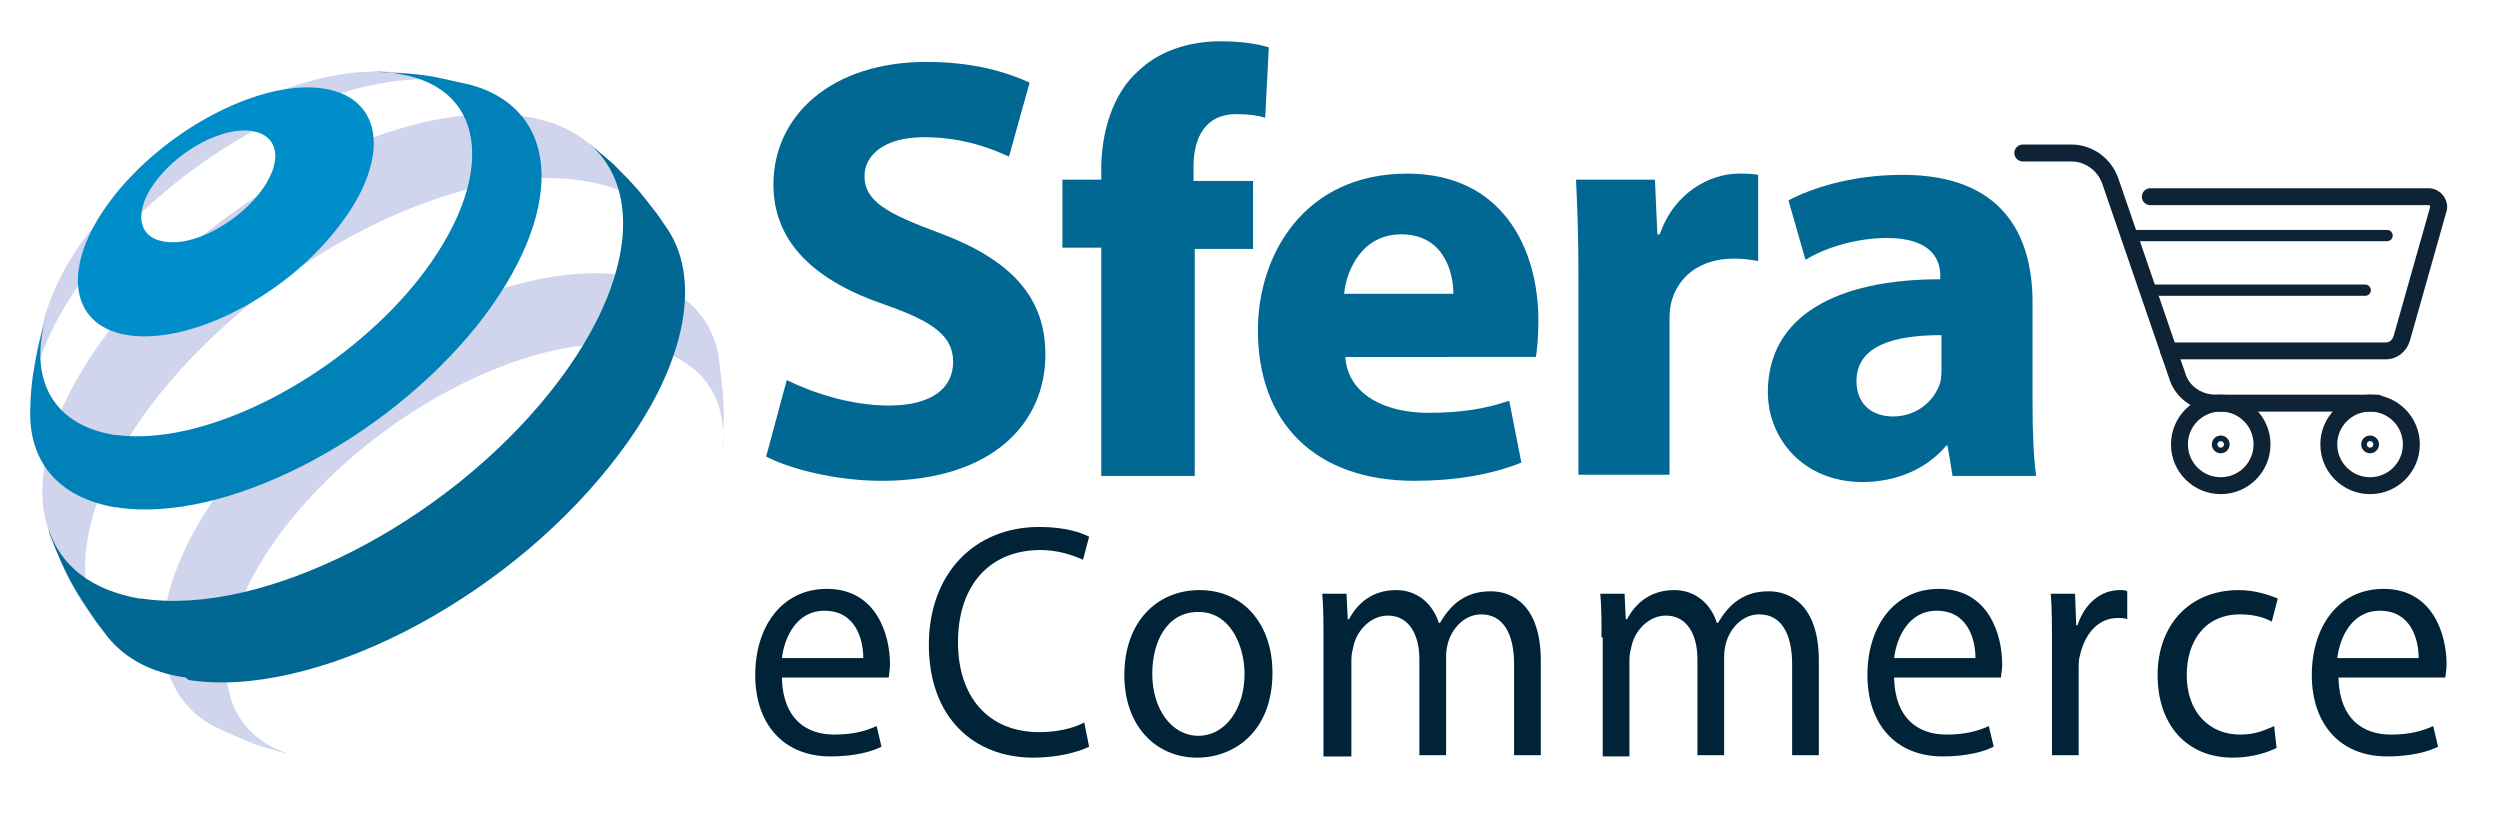 <?xml version="1.0" encoding="utf-8"?>
<!-- Generator: Adobe Illustrator 28.1.0, SVG Export Plug-In . SVG Version: 6.00 Build 0)  -->
<svg version="1.1" id="Livello_1" xmlns="http://www.w3.org/2000/svg" xmlns:xlink="http://www.w3.org/1999/xlink" x="0px" y="0px"
	 viewBox="0 0 205.9 68.1" style="enable-background:new 0 0 205.9 68.1;" xml:space="preserve">
<style type="text/css">
	.st0{fill:#006892;}
	.st1{fill:#002337;}
	.st2{fill:#D0D4EC;}
	.st3{fill:#008ECB;}
	.st4{fill:#0081B8;}
	.st5{fill:none;stroke:#0E2335;stroke-width:1.394;stroke-linecap:round;stroke-miterlimit:10;}
	.st6{fill:none;stroke:#0E2335;stroke-width:0.465;stroke-linecap:round;stroke-miterlimit:10;}
	.st7{fill:none;stroke:#0E2335;stroke-width:0.929;stroke-linecap:round;stroke-miterlimit:10;}
</style>
<g>
	<path class="st0" d="M64.8,31.3c2,1,5.2,2.1,8.4,2.1c3.5,0,5.3-1.4,5.3-3.6c0-2.1-1.6-3.3-5.6-4.7c-5.6-1.9-9.2-5-9.2-9.9
		c0-5.7,4.8-10.1,12.6-10.1c3.8,0,6.5,0.8,8.5,1.7l-1.7,6.1c-1.3-0.6-3.7-1.6-7-1.6s-4.9,1.5-4.9,3.2c0,2.1,1.9,3.1,6.2,4.7
		c5.9,2.2,8.7,5.3,8.7,10c0,5.6-4.3,10.4-13.5,10.4c-3.8,0-7.6-1-9.5-2L64.8,31.3z"/>
	<path class="st0" d="M90.7,39.1V20.4h-3.2v-5.6h3.2v-0.9c0-2.9,0.9-6.2,3.1-8.1c1.9-1.8,4.5-2.4,6.7-2.4c1.7,0,3,0.2,4,0.5
		l-0.3,5.8c-0.6-0.2-1.4-0.3-2.4-0.3c-2.5,0-3.5,1.9-3.5,4.3v1.2h4.9v5.6h-4.8v18.7H90.7z"/>
	<path class="st0" d="M110.8,29.4c0.2,3.1,3.3,4.6,6.8,4.6c2.6,0,4.7-0.3,6.7-1l1,5.1c-2.5,1-5.5,1.5-8.8,1.5
		c-8.2,0-12.9-4.8-12.9-12.4c0-6.2,3.8-12.9,12.3-12.9c7.8,0,10.8,6.1,10.8,12.1c0,1.3-0.1,2.4-0.2,3H110.8z M119.7,24.2
		c0-1.8-0.8-4.9-4.3-4.9c-3.2,0-4.5,2.9-4.7,4.9H119.7z"/>
	<path class="st0" d="M130,22.8c0-3.6-0.1-5.9-0.2-8h6.5l0.2,4.5h0.2c1.2-3.5,4.2-5,6.5-5c0.7,0,1,0,1.6,0.1v7.1
		c-0.5-0.1-1.2-0.2-2-0.2c-2.8,0-4.7,1.5-5.2,3.8c-0.1,0.5-0.1,1.1-0.1,1.7v12.3H130V22.8z"/>
	<path class="st0" d="M160.8,39.1l-0.4-2.4h-0.1c-1.6,1.9-4.1,3-6.9,3c-4.9,0-7.8-3.6-7.8-7.4c0-6.3,5.7-9.3,14.2-9.3v-0.3
		c0-1.3-0.7-3.1-4.4-3.1c-2.5,0-5.1,0.8-6.7,1.8l-1.4-4.9c1.7-0.9,5-2.1,9.4-2.1c8.1,0,10.7,4.8,10.7,10.5v8.4
		c0,2.3,0.1,4.6,0.3,5.9H160.8z M159.9,27.6c-4,0-7,0.9-7,3.8c0,1.9,1.3,2.9,3,2.9c1.9,0,3.4-1.2,3.9-2.8c0.1-0.4,0.1-0.8,0.1-1.3
		V27.6z"/>
</g>
<g>
	<path class="st1" d="M64.4,55.9c0.1,3.3,2,4.6,4.3,4.6c1.6,0,2.6-0.3,3.5-0.7l0.4,1.7c-0.8,0.4-2.2,0.8-4.2,0.8
		c-3.9,0-6.2-2.7-6.2-6.7s2.2-7.1,5.9-7.1c4.1,0,5.2,3.8,5.2,6.2c0,0.5-0.1,0.9-0.1,1.1H64.4z M71.1,54.2c0-1.5-0.6-3.9-3.2-3.9
		c-2.3,0-3.3,2.2-3.5,3.9H71.1z"/>
	<path class="st1" d="M89.7,61.5c-0.8,0.4-2.5,0.9-4.6,0.9c-4.9,0-8.6-3.3-8.6-9.3c0-5.8,3.7-9.7,9.1-9.7c2.2,0,3.5,0.5,4.1,0.8
		l-0.5,1.9c-0.9-0.4-2.1-0.8-3.5-0.8c-4.1,0-6.8,2.8-6.8,7.6c0,4.5,2.5,7.4,6.7,7.4c1.4,0,2.8-0.3,3.7-0.8L89.7,61.5z"/>
	<path class="st1" d="M104.8,55.4c0,4.9-3.2,7-6.2,7c-3.4,0-6-2.6-6-6.8c0-4.4,2.7-7,6.2-7C102.4,48.6,104.8,51.4,104.8,55.4z
		 M94.9,55.5c0,2.9,1.6,5.1,3.8,5.1c2.2,0,3.8-2.2,3.8-5.1c0-2.2-1.1-5.1-3.8-5.1C96,50.4,94.9,53,94.9,55.5z"/>
	<path class="st1" d="M109,52.5c0-1.4,0-2.5-0.1-3.6h2L111,51h0.1c0.7-1.3,1.9-2.4,3.9-2.4c1.7,0,3,1.1,3.5,2.7h0.1
		c0.4-0.7,0.9-1.3,1.4-1.7c0.8-0.6,1.6-0.9,2.8-0.9c1.7,0,4.1,1.1,4.1,5.7v7.8h-2.2v-7.5c0-2.5-0.9-4.1-2.7-4.1
		c-1.3,0-2.3,1-2.7,2.2c-0.1,0.3-0.2,0.8-0.2,1.2v8.2h-2.2v-7.9c0-2.1-0.9-3.6-2.6-3.6c-1.4,0-2.5,1.2-2.8,2.4
		c-0.1,0.4-0.2,0.8-0.2,1.2v8H109V52.5z"/>
	<path class="st1" d="M131.9,52.5c0-1.4,0-2.5-0.1-3.6h2l0.1,2.1h0.1c0.7-1.3,1.9-2.4,3.9-2.4c1.7,0,3,1.1,3.5,2.7h0.1
		c0.4-0.7,0.9-1.3,1.4-1.7c0.8-0.6,1.6-0.9,2.8-0.9c1.7,0,4.1,1.1,4.1,5.7v7.8h-2.2v-7.5c0-2.5-0.9-4.1-2.7-4.1
		c-1.3,0-2.3,1-2.7,2.2c-0.1,0.3-0.2,0.8-0.2,1.2v8.2h-2.2v-7.9c0-2.1-0.9-3.6-2.6-3.6c-1.4,0-2.5,1.2-2.8,2.4
		c-0.1,0.4-0.2,0.8-0.2,1.2v8h-2.2V52.5z"/>
	<path class="st1" d="M156,55.9c0.1,3.3,2,4.6,4.3,4.6c1.6,0,2.6-0.3,3.5-0.7l0.4,1.7c-0.8,0.4-2.2,0.8-4.2,0.8
		c-3.9,0-6.2-2.7-6.2-6.7s2.2-7.1,5.9-7.1c4.1,0,5.2,3.8,5.2,6.2c0,0.5-0.1,0.9-0.1,1.1H156z M162.7,54.2c0-1.5-0.6-3.9-3.2-3.9
		c-2.3,0-3.3,2.2-3.5,3.9H162.7z"/>
	<path class="st1" d="M169,53c0-1.6,0-2.9-0.1-4.1h2l0.1,2.6h0.1c0.6-1.8,1.9-2.9,3.5-2.9c0.3,0,0.4,0,0.6,0.1v2.3
		c-0.2-0.1-0.5-0.1-0.8-0.1c-1.6,0-2.7,1.3-3.1,3.1c-0.1,0.3-0.1,0.7-0.1,1.1v7.1H169V53z"/>
	<path class="st1" d="M187.5,61.6c-0.6,0.3-1.9,0.8-3.6,0.8c-3.8,0-6.2-2.7-6.2-6.8c0-4.1,2.6-7,6.7-7c1.3,0,2.5,0.4,3.2,0.7
		l-0.5,1.9c-0.5-0.3-1.4-0.6-2.6-0.6c-2.9,0-4.4,2.2-4.4,5c0,3.1,1.9,4.9,4.4,4.9c1.3,0,2.1-0.4,2.8-0.7L187.5,61.6z"/>
	<path class="st1" d="M192.6,55.9c0.1,3.3,2,4.6,4.3,4.6c1.6,0,2.6-0.3,3.5-0.7l0.4,1.7c-0.8,0.4-2.2,0.8-4.2,0.8
		c-3.9,0-6.2-2.7-6.2-6.7s2.2-7.1,5.9-7.1c4.1,0,5.2,3.8,5.2,6.2c0,0.5-0.1,0.9-0.1,1.1H192.6z M199.2,54.2c0-1.5-0.6-3.9-3.2-3.9
		c-2.3,0-3.3,2.2-3.5,3.9H199.2z"/>
</g>
<g>
	<path class="st2" d="M55,18.9l-0.9-1.3c-1.8-2.3-2-2.5-3.6-4.1c-0.7-0.6-1.7-1.5-2.4-2c-1.2-0.9-2.8-1.6-4.8-1.9
		c-9.9-1.6-25,6-33.8,17c-5.2,6.5-7,12.8-5.5,17.1l0.1,0.4c1.2,3,1.7,4.2,3.9,7.3l0.9,1.2c-3.5-4.3-2.2-12.1,4.3-20.2
		c9.1-11.3,24.7-19.2,34.9-17.5C51.4,15.4,53.7,16.8,55,18.9"/>
	<path class="st2" d="M38.8,7c-0.9-0.2-2.2-0.5-3.2-0.7c-2.4-0.3-2.8-0.4-5-0.4c-7.3,0.1-17,5.4-22.9,12.8c-1.9,2.3-3.1,4.6-3.8,6.7
		l-0.2,0.6C3.2,28.3,3,28.8,2.7,31c-0.1,0.8-0.2,1.8-0.2,2.6c0.1-3.4,1.9-7.6,5.3-11.9c7.7-9.7,21-16.4,29.7-15
		C38,6.8,38.4,6.9,38.8,7"/>
	<path class="st2" d="M59.5,37.1c0.1-2.5,0.2-2.9,0-5.1c-0.1-0.8-0.2-1.8-0.3-2.6c-0.6-3.5-3.2-6-7.6-6.7c-9.5-1.5-24,5.8-32.4,16.3
		C12,48,11.6,56.6,17.6,59.8c1,0.5,2.4,1.1,3.4,1.5c1.2,0.4,2.7,0.8,3.9,1.1C17,60.7,16.5,52.2,23.8,43c7.5-9.4,20.4-15.9,28.9-14.5
		C57.6,29.3,60,32.6,59.5,37.1"/>
	<path class="st0" d="M15.5,56c10.2,1.6,25.7-6.3,34.7-17.6c6.2-7.7,7.7-15.1,4.8-19.5l-0.9-1.3c-1.4-1.8-1.6-2.1-3.6-4.1
		c-0.6-0.5-1.3-1.1-2-1.7c4.6,3.9,3.6,12-3.2,20.5c-8.7,10.9-23.7,18.5-33.6,17c0,0-0.1,0-0.2,0c-4-0.7-6.5-2.7-7.5-5.7l0.1,0.4
		c1.4,3.6,2.1,4.7,3.9,7.3l0.9,1.2c1.4,1.7,3.5,2.9,6.4,3.3C15.3,55.9,15.5,55.9,15.5,56"/>
	<g>
		<path class="st3" d="M10.5,27.6C10.5,27.5,10.6,27.5,10.5,27.6c5.1,0.8,12.8-3.1,17.2-8.7c4.5-5.6,4-10.8-1-11.6
			c-5-0.8-12.7,3.1-17.2,8.7C5,21.6,5.5,26.8,10.5,27.6 M13,14.7c2-2.5,5.5-4.3,7.8-3.9c2.3,0.4,2.5,2.7,0.5,5.2
			c-2,2.5-5.5,4.3-7.7,3.9c0,0.1-0.1,0.1,0,0C11.2,19.6,11,17.2,13,14.7"/>
		<path class="st4" d="M9.6,41.8c0-0.1,0.1,0,0.1,0c8.7,1.3,21.9-5.4,29.6-15c7.3-9.2,7-17.7-0.5-19.8c-0.9-0.2-2.2-0.5-3.2-0.7
			c-1.8-0.3-3.2-0.3-5-0.4c0.8,0,1.5,0,2.3,0.2c7.4,1.2,8,8.8,1.5,17c-6.5,8.1-17.7,13.8-25,12.7c0,0.1-0.1,0-0.1,0
			C4,34.9,2.2,30.7,4,25.5l-0.2,0.6c-0.6,2.1-0.7,2.5-1.1,4.9c-0.1,0.8-0.2,1.8-0.2,2.6C2.3,37.9,4.7,41,9.6,41.8"/>
	</g>
</g>
<g>
	<circle class="st5" cx="195.2" cy="36.6" r="3.4"/>
	<path class="st5" d="M195.8,33.2h-13.3c-1.5,0-2.8-0.9-3.2-2.3l-5.5-16c-0.5-1.4-1.8-2.3-3.2-2.3h-4"/>
	<circle class="st6" cx="195.2" cy="36.6" r="0.5"/>
	<g>
		<circle class="st5" cx="182.9" cy="36.6" r="3.4"/>
		<circle class="st6" cx="182.9" cy="36.6" r="0.5"/>
	</g>
	<g>
		<path class="st5" d="M178.6,28.9h17.9c0.6,0,1.1-0.4,1.3-1l3-10.6c0.2-0.5-0.2-1.1-0.8-1.1h-22.9"/>
	</g>
	<line class="st7" x1="196.6" y1="19.4" x2="175.3" y2="19.4"/>
	<line class="st7" x1="194.8" y1="23.9" x2="176.8" y2="23.9"/>
</g>
</svg>
